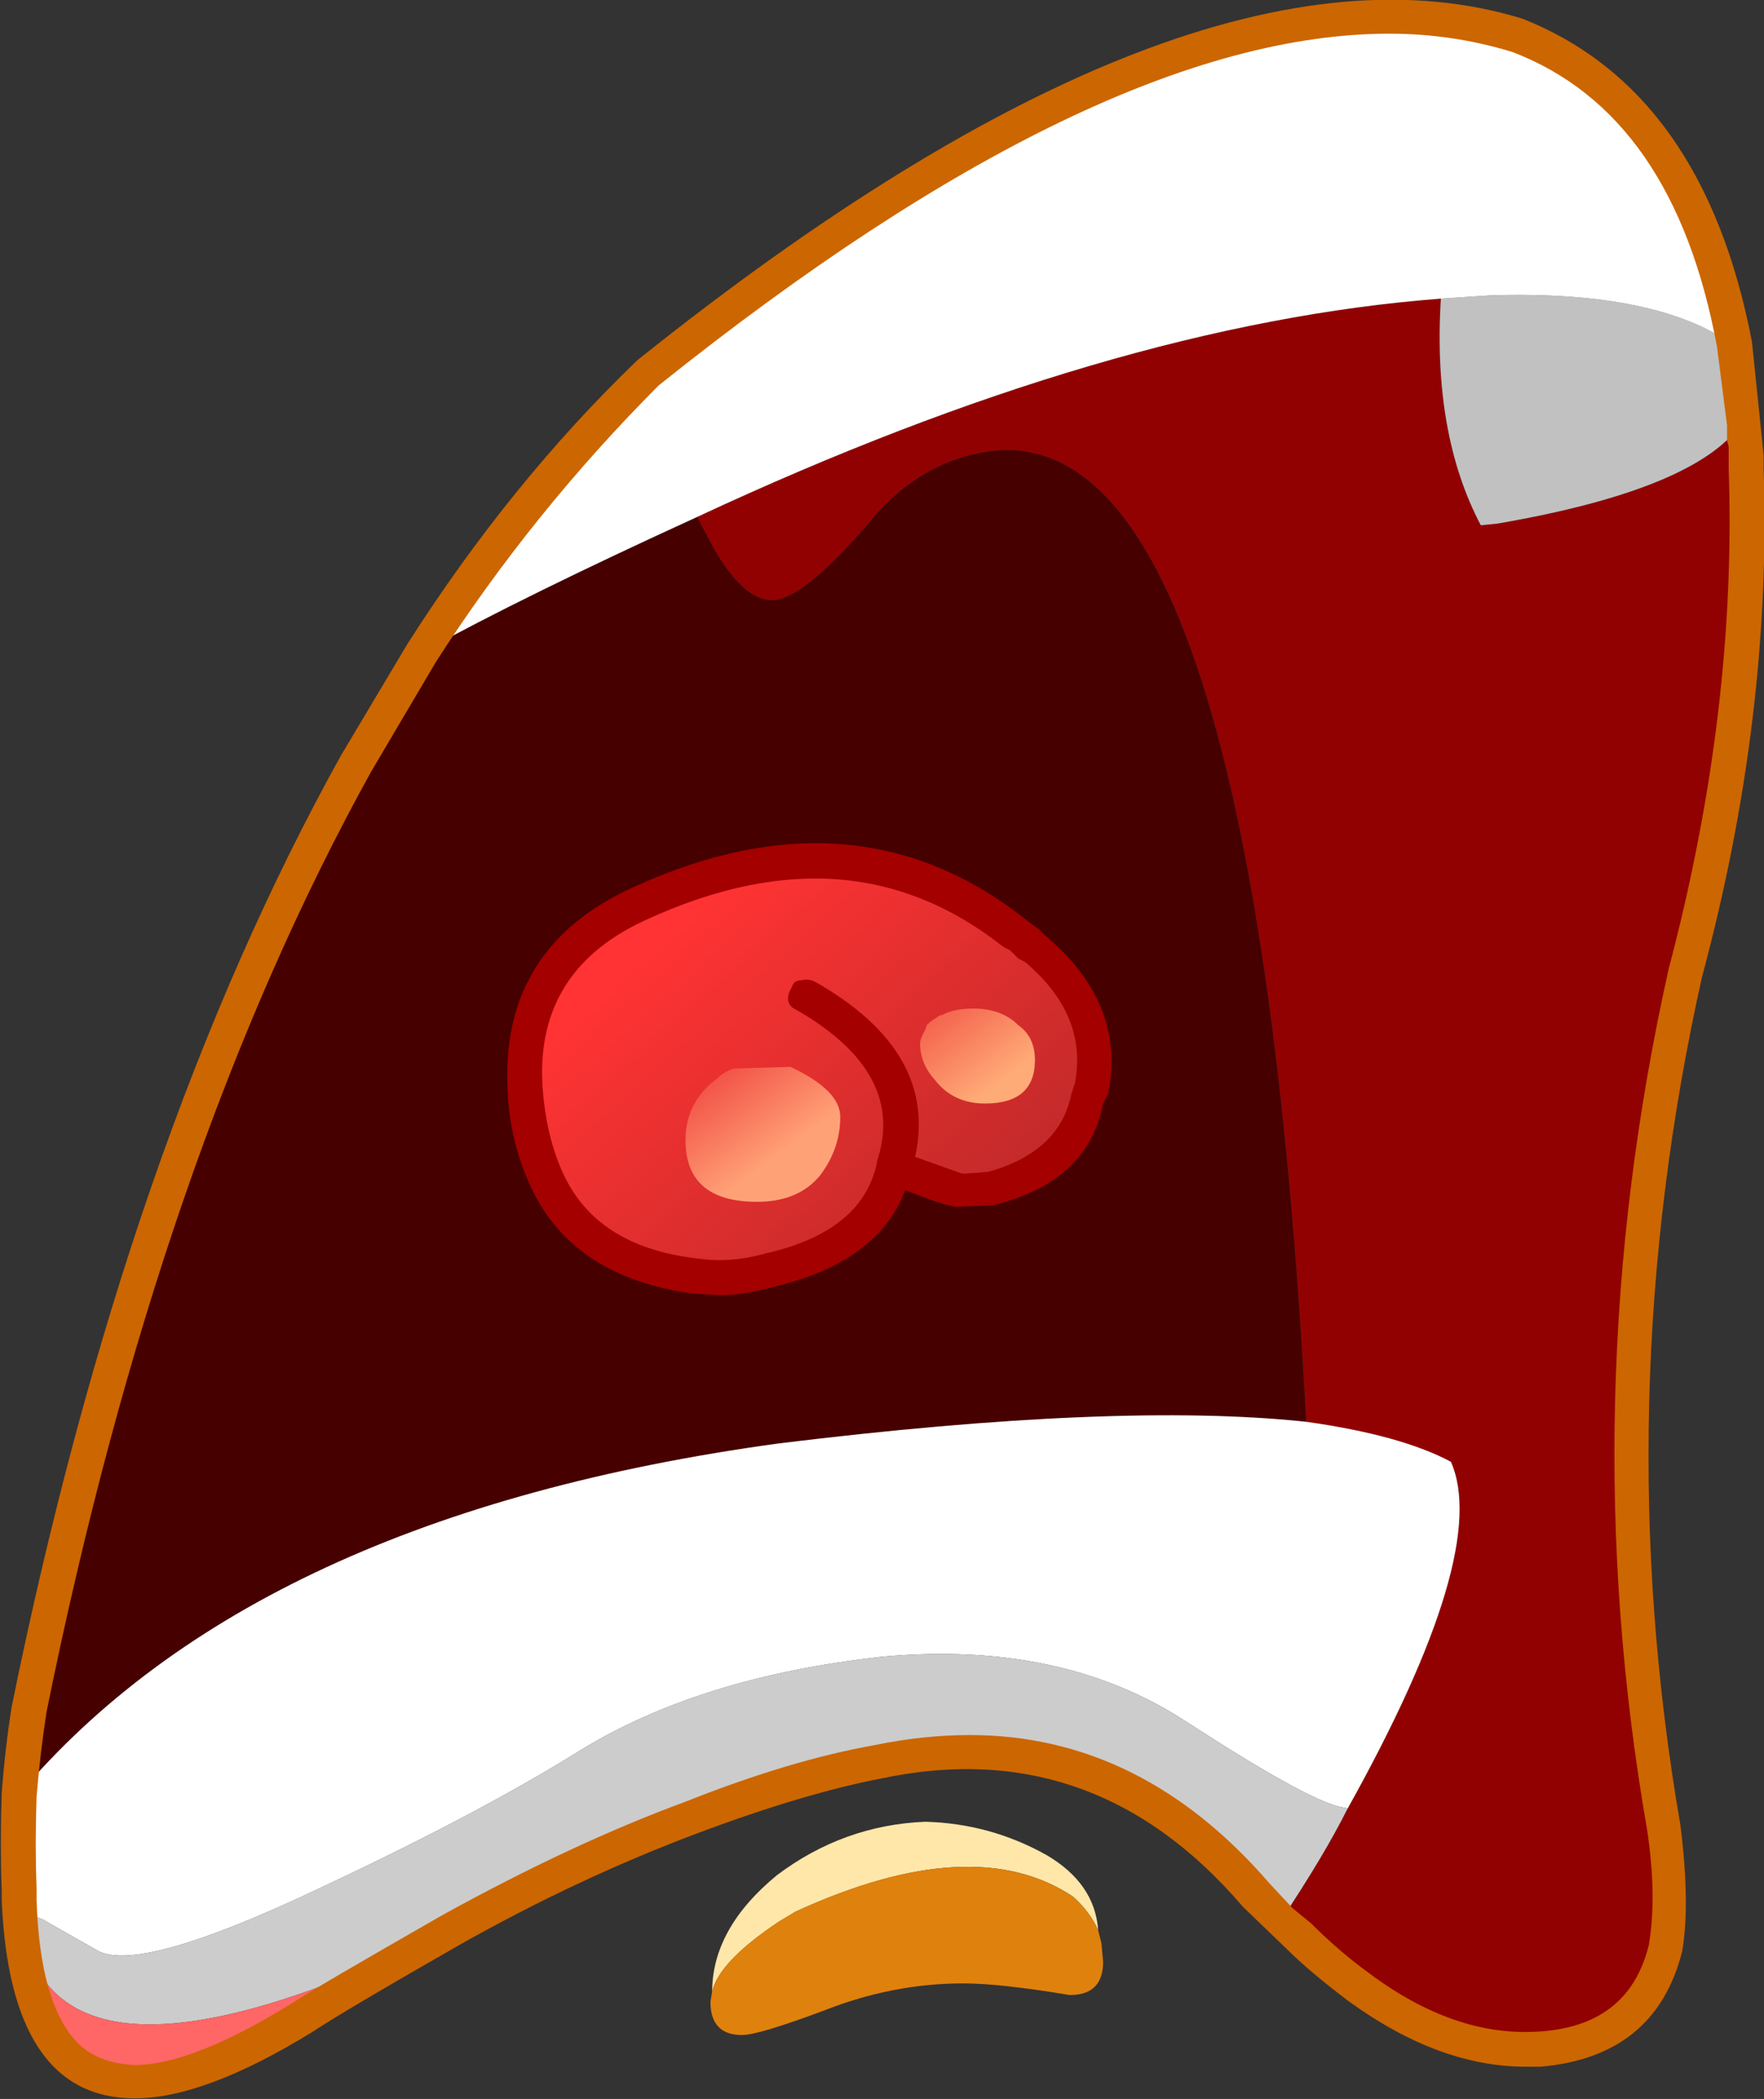 <?xml version="1.0" encoding="iso-8859-1"?>
<!-- Generator: Adobe Illustrator 18.1.1, SVG Export Plug-In . SVG Version: 6.00 Build 0)  -->
<svg version="1.1" xmlns="http://www.w3.org/2000/svg" xmlns:xlink="http://www.w3.org/1999/xlink" x="0px" y="0px"
	 viewBox="0 0 77.174 91.804" style="enable-background:new 0 0 77.174 91.804;" xml:space="preserve">
<rect x="0" y="0" width="77.174" height="91.804" fill="#333333" stroke="none"/>
<g id="Layer_12">
	<g transform="matrix( 1, 0, 0, 1, 902.2,207.5) ">
		<g transform="matrix( 1.456, 0, 0, 1.457, -715.95,-291.1) ">
			<g>
				<g id="Symbol_6_0_Layer0_0_MEMBER_0_FILL">
					<path style="fill:#920101;" d="M-106.971,72.896l0.5,0.95c0.6,1.034,1.183,1.551,1.75,1.551c0.6,0,1.55-0.75,2.85-2.251
						c0.933-1.167,2.033-1.884,3.3-2.151c5.499-1.234,8.799,8.454,9.898,29.064c1.9,0.267,3.35,0.667,4.349,1.201
						c0.8,1.801-0.233,5.269-3.1,10.405c-0.467,0.934-1.133,2.051-2,3.352l0.5,0.45c0.667,0.667,1.3,1.184,1.9,1.551
						c1.833,1.367,3.616,1.984,5.349,1.851c2.066-0.133,3.333-1.117,3.799-2.951c0.167-1.034,0.15-2.268-0.05-3.702
						c-1.5-8.538-1.266-17.092,0.7-25.663c1.366-5.303,1.966-10.338,1.8-15.107l-0.1-1.451c-0.867,1.367-3.333,2.401-7.399,3.102
						l-0.5,0.05c-0.967-1.834-1.366-4.102-1.2-6.803C-91.223,66.843-98.672,69.028-106.971,72.896z"/>
				</g>
			</g>
		</g>
		<g transform="matrix( 1.456, 0, 0, 1.457, -715.95,-291.1) ">
			<g>
				<g id="Symbol_6_0_Layer0_0_MEMBER_1_FILL">
					<path style="fill:#460000;" d="M-104.721,75.398c-0.567,0-1.15-0.517-1.75-1.551l-0.5-0.95
						c-3.433,1.567-6.182,2.918-8.249,4.052l-2,3.352c-4.233,7.637-7.515,17.092-9.848,28.364l-0.3,2.601
						c4.733-5.603,12.348-9.121,22.847-10.555c6.799-0.834,12.081-1.051,15.848-0.65c-1.1-20.61-4.399-30.298-9.898-29.064
						c-1.266,0.267-2.366,0.984-3.3,2.151C-103.171,74.647-104.121,75.398-104.721,75.398 M-97.422,85.402l0.65,0.5
						c1.4,1.167,1.95,2.568,1.65,4.202l-0.1,0.2c-0.3,1.434-1.283,2.351-2.95,2.751l-0.95,0.05c-0.3-0.067-0.95-0.283-1.95-0.65
						c-0.367,1.534-1.6,2.551-3.699,3.051c-0.733,0.233-1.483,0.3-2.25,0.2c-2.266-0.367-3.749-1.334-4.449-2.901
						c-0.433-0.967-0.667-1.901-0.7-2.801c-0.133-2.601,1.05-4.435,3.549-5.503C-104.421,82.534-100.689,82.834-97.422,85.402z"/>
				</g>
			</g>
		</g>
		<g transform="matrix( 1.456, 0, 0, 1.457, -715.95,-291.1) ">
			<g>
				<g id="Symbol_6_0_Layer0_0_MEMBER_2_FILL">
					
						<linearGradient id="SVGID_1_" gradientUnits="userSpaceOnUse" x1="-206.679" y1="60.286" x2="-200.329" y2="53.261" gradientTransform="matrix(1.456 0 0 -1.458 193.092 173.235)">
						<stop  offset="0" style="stop-color:#FF3333"/>
						<stop  offset="1" style="stop-color:#BD2929"/>
					</linearGradient>
					<path style="fill:url(#SVGID_1_);" d="M-96.772,85.903l-0.65-0.5c-3.266-2.568-6.999-2.868-11.198-0.9
						c-2.5,1.067-3.683,2.901-3.549,5.503c0.033,0.9,0.267,1.834,0.7,2.801c0.7,1.567,2.183,2.535,4.449,2.901
						c0.767,0.1,1.516,0.033,2.25-0.2c2.1-0.5,3.333-1.517,3.699-3.051c1,0.367,1.65,0.584,1.95,0.65l0.95-0.05
						c1.666-0.4,2.65-1.317,2.95-2.751l0.1-0.2C-94.823,88.471-95.373,87.07-96.772,85.903z"/>
				</g>
			</g>
		</g>
		<g transform="matrix( 1.456, 0, 0, 1.457, -715.95,-291.1) ">
			<g>
				<g id="Symbol_6_0_Layer0_0_MEMBER_3_FILL">
					<path style="fill:#C1C1C1;" d="M-84.624,66.343c-0.167,2.701,0.233,4.969,1.2,6.803l0.5-0.05
						c4.066-0.7,6.532-1.734,7.399-3.102l-0.3-2.251c-1.533-1.101-3.966-1.601-7.299-1.501L-84.624,66.343z"/>
				</g>
			</g>
		</g>
		<g transform="matrix( 1.456, 0, 0, 1.457, -715.95,-291.1) ">
			<g>
				<g id="Symbol_6_0_Layer0_0_MEMBER_4_FILL">
					<path style="fill:#FFFFFF;" d="M-84.624,66.343l1.5-0.1c3.333-0.1,5.766,0.4,7.299,1.501c-0.867-4.869-3.033-7.971-6.499-9.305
						c-6.499-2.001-15.198,1.367-26.096,10.105c-2.533,2.501-4.799,5.303-6.799,8.404c2.066-1.134,4.816-2.485,8.249-4.052
						C-98.672,69.028-91.223,66.843-84.624,66.343z"/>
				</g>
			</g>
		</g>
		<g transform="matrix( 1.456, 0, 0, 1.457, -715.95,-291.1) ">
			<g>
				<g id="Symbol_6_0_Layer0_0_MEMBER_5_FILL">
					<path style="fill:#FFFFFF;" d="M-127.368,114.417l0.05,0.4c0.4,0.067,0.667,0.15,0.8,0.25l1.5,0.85
						c0.767,0.467,2.783-0.05,6.049-1.551c3.533-1.634,6.366-3.118,8.499-4.452c2.4-1.467,5.416-2.401,9.049-2.801
						c3.599-0.333,6.649,0.317,9.149,1.951c2.366,1.534,3.899,2.384,4.599,2.551l0.25,0.05c2.866-5.136,3.899-8.604,3.1-10.405
						c-1-0.534-2.45-0.934-4.349-1.201c-3.766-0.4-9.049-0.183-15.848,0.65c-10.498,1.434-18.114,4.952-22.847,10.555
						c-0.067,0.967-0.067,1.918,0,2.851V114.417z"/>
				</g>
			</g>
		</g>
		<g transform="matrix( 1.456, 0, 0, 1.457, -715.95,-291.1) ">
			<g>
				<g id="Symbol_6_0_Layer0_0_MEMBER_6_FILL">
					<path style="fill:#CCCCCC;" d="M-125.018,115.917l-1.5-0.85c-0.133-0.1-0.4-0.183-0.8-0.25c0.533,4.269,4.849,4.436,12.948,0.5
						c2.4-1.334,4.799-2.468,7.199-3.402c2.333-0.867,4.216-1.417,5.649-1.651c4.466-0.967,8.249,0.367,11.348,4.002l0.75,0.75
						c0.867-1.301,1.533-2.418,2-3.352l-0.25-0.05c-0.7-0.167-2.233-1.017-4.599-2.551c-2.5-1.634-5.549-2.284-9.149-1.951
						c-3.633,0.4-6.649,1.334-9.049,2.801c-2.133,1.334-4.966,2.818-8.499,4.452C-122.235,115.867-124.252,116.384-125.018,115.917z
						"/>
				</g>
			</g>
		</g>
		<g transform="matrix( 1.456, 0, 0, 1.457, -715.95,-291.1) ">
			<g>
				<g id="Symbol_6_0_Layer0_0_MEMBER_7_FILL">
					<path style="fill:#FF6666;" d="M-114.37,115.317c-8.099,3.935-12.415,3.769-12.948-0.5l-0.05-0.4
						c0.2,5.803,3.05,6.97,8.549,3.502C-117.986,117.351-116.503,116.484-114.37,115.317z"/>
				</g>
			</g>
		</g>
		<g transform="matrix( 1.456, 0, 0, 1.457, -715.95,-291.1) ">
			<g>
				<g id="Symbol_6_0_Layer0_0_MEMBER_8_FILL">
					<path style="fill:#A40000;" d="M-96.522,85.452l-0.15-0.15l-0.4-0.3c-3.399-2.701-7.332-3.035-11.798-1
						c-2.666,1.201-3.933,3.218-3.799,6.053c0.033,1.034,0.267,2.018,0.7,2.951c0.833,1.801,2.45,2.868,4.849,3.202l0.85,0.05
						c0.467,0,1-0.083,1.6-0.25c2.1-0.5,3.416-1.467,3.949-2.901c0.667,0.267,1.166,0.434,1.5,0.5l1.15-0.05
						c1.9-0.467,3-1.484,3.299-3.051l0.15-0.3C-94.256,88.404-94.889,86.82-96.522,85.452 M-97.572,85.903l0.25,0.25l0.2,0.1
						c1.266,1.067,1.766,2.284,1.5,3.652l-0.1,0.3c-0.233,1.167-1.067,1.951-2.5,2.351l-0.65,0.05h-0.15l-1.4-0.5
						c0.467-2.101-0.533-3.852-3-5.253c-0.133-0.067-0.267-0.083-0.4-0.05c-0.167,0-0.267,0.067-0.3,0.2
						c-0.2,0.333-0.15,0.567,0.15,0.7c2.2,1.267,3,2.785,2.4,4.552v0.05c-0.3,1.367-1.416,2.268-3.349,2.701
						c-0.7,0.2-1.383,0.25-2.05,0.15c-2.033-0.233-3.383-1.101-4.049-2.601c-0.333-0.734-0.533-1.601-0.6-2.601
						c-0.133-2.334,0.933-4.002,3.2-5.002c1.766-0.8,3.433-1.201,4.999-1.201c2.033,0,3.916,0.684,5.649,2.051L-97.572,85.903z"/>
				</g>
			</g>
		</g>
		<g transform="matrix( 1.456, 0, 0, 1.457, -715.95,-291.1) ">
			<g>
				<g id="Symbol_6_0_Layer0_0_MEMBER_9_FILL">
					<path style="fill:#CC6600;" d="M-74.926,71.446v-0.4l-0.35-3.402c-0.967-5.036-3.266-8.271-6.899-9.705
						c-6.632-2.034-15.498,1.384-26.596,10.255c-2.533,2.435-4.833,5.269-6.899,8.504l-2,3.352
						c-4.299,7.737-7.599,17.258-9.898,28.564c-0.133,0.834-0.233,1.701-0.3,2.601c-0.033,1.034-0.033,2.001,0,2.901v0.3
						c0.167,3.969,1.5,5.953,3.999,5.953c1.4,0,3.183-0.667,5.349-2.001c0.6-0.4,2.066-1.267,4.399-2.601
						c2.366-1.334,4.749-2.451,7.149-3.352c2.133-0.8,3.983-1.351,5.549-1.651c4.266-0.9,7.882,0.384,10.848,3.852l1.3,1.251
						c0.467,0.467,1.1,1,1.9,1.601c1.8,1.301,3.566,1.951,5.299,1.951h0.45c2.3-0.2,3.716-1.351,4.249-3.452
						c0.167-0.934,0.15-2.201-0.05-3.802c-1.466-8.471-1.25-16.958,0.65-25.462C-75.376,81.5-74.759,76.415-74.926,71.446
						 M-86.174,58.389c1.266,0,2.5,0.183,3.699,0.55c3.233,1.234,5.283,4.185,6.149,8.854l0.3,2.351v0.45l0.05,0.2v0.65
						c0.167,4.836-0.433,9.838-1.8,15.007c-1.933,8.638-2.15,17.258-0.65,25.863c0.2,1.334,0.217,2.485,0.05,3.452
						c-0.4,1.634-1.516,2.501-3.35,2.601c-1.666,0.1-3.349-0.484-5.049-1.751c-0.6-0.434-1.183-0.934-1.75-1.501l-0.55-0.45
						l-0.7-0.75c-2.566-2.968-5.566-4.452-8.999-4.452c-0.933,0-1.883,0.1-2.85,0.3c-1.7,0.3-3.599,0.867-5.699,1.701
						c-2.266,0.834-4.699,1.968-7.299,3.402c-2.566,1.467-4.049,2.334-4.449,2.601c-2.033,1.267-3.633,1.901-4.799,1.901
						c-0.733-0.033-1.3-0.25-1.7-0.65c-0.767-0.767-1.183-2.201-1.25-4.302v-0.35c-0.033-0.867-0.033-1.784,0-2.751
						c0.067-0.834,0.167-1.684,0.3-2.551c2.266-11.172,5.516-20.577,9.749-28.214l1.95-3.302c1.933-3.001,4.166-5.769,6.699-8.304
						C-99.322,61.908-92.006,58.389-86.174,58.389z"/>
				</g>
			</g>
		</g>
		<g transform="matrix( 1.456, 0, 0, 1.457, -715.95,-291.1) ">
			<g>
				<g id="Symbol_6_0_Layer0_0_MEMBER_10_FILL">
					
						<linearGradient id="SVGID_2_" gradientUnits="userSpaceOnUse" x1="-204.391" y1="55.637" x2="-206.141" y2="58.037" gradientTransform="matrix(1.456 0 0 -1.458 193.092 173.235)">
						<stop  offset="0.012" style="stop-color:#FFA177"/>
						<stop  offset="1" style="stop-color:#ED3333"/>
					</linearGradient>
					<path style="fill:url(#SVGID_2_);" d="M-104.171,89.404l-1.7,0.05c-0.2,0.067-0.367,0.167-0.5,0.3
						c-0.633,0.467-0.95,1.084-0.95,1.851c0,1.234,0.717,1.851,2.15,1.851c0.833,0,1.466-0.267,1.9-0.8
						c0.4-0.534,0.6-1.117,0.6-1.751C-102.672,90.371-103.171,89.871-104.171,89.404z"/>
				</g>
			</g>
		</g>
		<g transform="matrix( 1.456, 0, 0, 1.457, -715.95,-291.1) ">
			<g>
				<g id="Symbol_6_0_Layer0_0_MEMBER_11_FILL">
					
						<linearGradient id="SVGID_3_" gradientUnits="userSpaceOnUse" x1="-199.828" y1="57.182" x2="-201.728" y2="59.707" gradientTransform="matrix(1.456 0 0 -1.458 193.092 173.235)">
						<stop  offset="0" style="stop-color:#FFAB77"/>
						<stop  offset="1" style="stop-color:#ED3333"/>
					</linearGradient>
					<path style="fill:url(#SVGID_3_);" d="M-97.322,88.154c-0.333-0.333-0.783-0.5-1.35-0.5c-0.4,0-0.717,0.067-0.95,0.2h-0.05
						l-0.3,0.2l-0.1,0.1l-0.05,0.15c-0.1,0.167-0.15,0.3-0.15,0.4c0,0.4,0.15,0.767,0.45,1.101c0.367,0.467,0.867,0.7,1.5,0.7
						c1,0,1.5-0.434,1.5-1.301C-96.822,88.737-96.989,88.387-97.322,88.154z"/>
				</g>
			</g>
		</g>
		<g transform="matrix( 1.456, 0, 0, 1.457, -715.95,-291.1) ">
			<g>
				<g id="Symbol_6_0_Layer0_0_MEMBER_12_FILL">
					<path style="fill:#FEE7A9;" d="M-104.021,114.767c3.566-1.634,6.349-1.784,8.349-0.45c0.333,0.3,0.583,0.634,0.75,1
						c-0.067-0.934-0.583-1.684-1.55-2.251c-1.133-0.634-2.35-0.967-3.649-1c-1.633,0.067-3.116,0.6-4.449,1.601
						c-1.3,1.067-1.95,2.234-1.95,3.502c0.133-0.6,0.8-1.301,2-2.101L-104.021,114.767z"/>
				</g>
			</g>
		</g>
		<g transform="matrix( 1.456, 0, 0, 1.457, -715.95,-291.1) ">
			<g>
				<g id="Symbol_6_0_Layer0_0_MEMBER_13_FILL">
					<path style="fill:#DF810D;" d="M-94.823,115.717l-0.1-0.4c-0.167-0.367-0.417-0.7-0.75-1c-2-1.334-4.783-1.184-8.349,0.45
						l-0.5,0.3c-1.2,0.8-1.866,1.501-2,2.101l-0.05,0.3c0,0.667,0.317,1.001,0.95,1c0.333,0,1.166-0.25,2.5-0.75
						c1.366-0.534,2.75-0.8,4.149-0.8c0.733,0,1.8,0.117,3.2,0.35c0.667,0,1-0.334,1-1L-94.823,115.717z"/>
				</g>
			</g>
		</g>
	</g>
</g>
<g id="Layer_1">
</g>
</svg>
